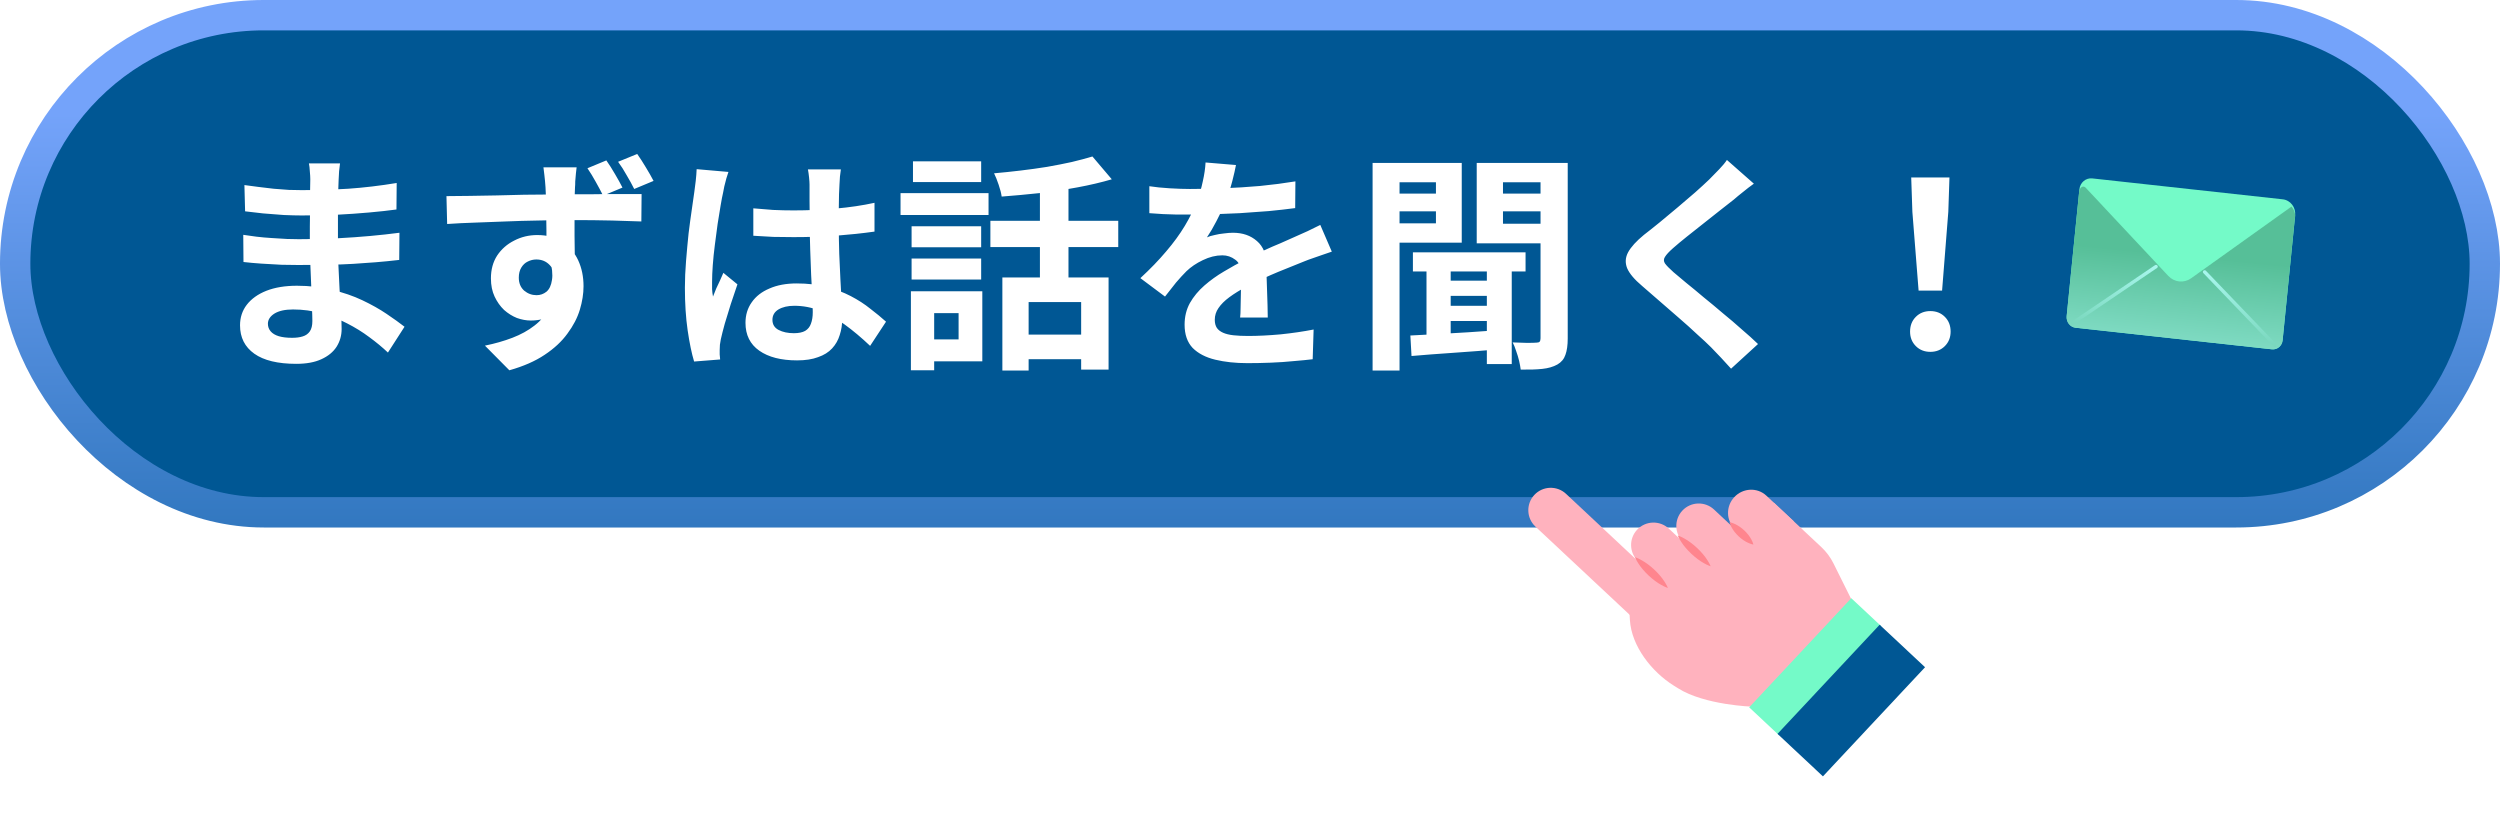 <svg width="247" height="81" viewBox="0 0 247 81" fill="none" xmlns="http://www.w3.org/2000/svg">
<rect x="1.5" y="1.5" width="244" height="49.117" rx="24.559" fill="#005794"/>
<rect x="1.5" y="1.5" width="244" height="49.117" rx="24.559" stroke="url(#paint0_linear_509_230)" stroke-width="3"/>
<path d="M33.594 16.144C33.563 16.372 33.533 16.63 33.503 16.918C33.487 17.191 33.472 17.472 33.457 17.761C33.442 18.064 33.427 18.474 33.412 18.99C33.396 19.49 33.389 20.044 33.389 20.651C33.389 21.258 33.389 21.858 33.389 22.449C33.389 23.041 33.389 23.58 33.389 24.066C33.389 24.703 33.404 25.416 33.434 26.205C33.465 26.979 33.503 27.768 33.548 28.572C33.609 29.361 33.654 30.105 33.685 30.803C33.73 31.486 33.753 32.055 33.753 32.51C33.753 33.147 33.586 33.732 33.252 34.263C32.918 34.779 32.418 35.188 31.75 35.492C31.098 35.795 30.27 35.947 29.269 35.947C27.448 35.947 26.067 35.613 25.126 34.946C24.186 34.278 23.715 33.345 23.715 32.146C23.715 31.372 23.935 30.697 24.375 30.12C24.83 29.528 25.475 29.065 26.31 28.732C27.16 28.398 28.169 28.231 29.337 28.231C30.581 28.231 31.742 28.367 32.82 28.641C33.912 28.898 34.906 29.24 35.802 29.665C36.697 30.09 37.493 30.537 38.191 31.008C38.89 31.478 39.481 31.903 39.967 32.282L38.328 34.832C37.782 34.316 37.167 33.807 36.484 33.307C35.817 32.806 35.081 32.351 34.276 31.941C33.487 31.531 32.645 31.205 31.75 30.962C30.87 30.704 29.937 30.575 28.95 30.575C28.161 30.575 27.547 30.712 27.107 30.985C26.682 31.258 26.469 31.592 26.469 31.986C26.469 32.275 26.56 32.525 26.742 32.738C26.924 32.95 27.19 33.109 27.539 33.216C27.888 33.322 28.328 33.375 28.859 33.375C29.269 33.375 29.618 33.33 29.906 33.238C30.21 33.147 30.445 32.98 30.612 32.738C30.779 32.495 30.862 32.153 30.862 31.713C30.862 31.38 30.847 30.902 30.817 30.279C30.802 29.657 30.779 28.974 30.748 28.231C30.718 27.472 30.688 26.729 30.657 26C30.627 25.272 30.612 24.627 30.612 24.066C30.612 23.519 30.612 22.95 30.612 22.358C30.627 21.751 30.635 21.152 30.635 20.56C30.635 19.968 30.635 19.43 30.635 18.944C30.65 18.443 30.657 18.034 30.657 17.715C30.657 17.503 30.642 17.244 30.612 16.941C30.597 16.622 30.566 16.357 30.521 16.144H33.594ZM24.148 18.284C24.557 18.345 25.012 18.405 25.513 18.466C26.014 18.527 26.522 18.587 27.038 18.648C27.569 18.694 28.07 18.732 28.541 18.762C29.011 18.777 29.421 18.785 29.77 18.785C31.317 18.785 32.858 18.739 34.39 18.648C35.938 18.542 37.539 18.352 39.193 18.079L39.17 20.697C38.396 20.803 37.501 20.902 36.484 20.993C35.468 21.084 34.383 21.16 33.23 21.22C32.091 21.266 30.946 21.288 29.793 21.288C29.322 21.288 28.738 21.273 28.04 21.243C27.357 21.198 26.674 21.144 25.991 21.084C25.308 21.008 24.717 20.939 24.216 20.879L24.148 18.284ZM24.034 23.201C24.398 23.261 24.83 23.322 25.331 23.383C25.832 23.443 26.34 23.489 26.856 23.519C27.387 23.549 27.888 23.58 28.358 23.61C28.829 23.625 29.216 23.633 29.519 23.633C30.931 23.633 32.205 23.603 33.343 23.542C34.496 23.481 35.574 23.405 36.575 23.314C37.577 23.223 38.541 23.117 39.466 22.996L39.443 25.681C38.654 25.773 37.888 25.849 37.145 25.909C36.416 25.97 35.665 26.023 34.891 26.069C34.132 26.114 33.313 26.144 32.433 26.16C31.553 26.175 30.566 26.182 29.474 26.182C29.034 26.182 28.488 26.175 27.835 26.16C27.183 26.129 26.515 26.091 25.832 26.046C25.164 26 24.573 25.947 24.056 25.886L24.034 23.201ZM56.97 16.531C56.955 16.653 56.932 16.85 56.902 17.123C56.871 17.381 56.849 17.647 56.833 17.92C56.833 18.178 56.826 18.367 56.811 18.489C56.795 18.792 56.78 19.202 56.765 19.718C56.765 20.234 56.765 20.803 56.765 21.425C56.765 22.047 56.765 22.677 56.765 23.314C56.78 23.936 56.788 24.528 56.788 25.09C56.803 25.636 56.811 26.091 56.811 26.455L53.988 25.477C53.988 25.188 53.988 24.809 53.988 24.339C53.988 23.868 53.988 23.352 53.988 22.791C53.988 22.214 53.98 21.645 53.965 21.084C53.965 20.522 53.958 20.014 53.943 19.559C53.927 19.103 53.912 18.754 53.897 18.512C53.867 18.056 53.829 17.647 53.783 17.282C53.738 16.918 53.707 16.668 53.692 16.531H56.97ZM44.11 19.377C44.792 19.361 45.551 19.354 46.386 19.354C47.236 19.339 48.123 19.323 49.049 19.308C49.974 19.278 50.885 19.255 51.78 19.24C52.691 19.225 53.533 19.217 54.307 19.217C55.096 19.202 55.779 19.195 56.355 19.195C56.932 19.195 57.562 19.195 58.245 19.195C58.927 19.179 59.603 19.172 60.27 19.172C60.938 19.172 61.545 19.172 62.091 19.172C62.638 19.172 63.07 19.172 63.389 19.172L63.366 21.88C62.653 21.85 61.704 21.82 60.521 21.789C59.352 21.759 57.934 21.744 56.264 21.744C55.232 21.744 54.185 21.759 53.123 21.789C52.061 21.805 51.006 21.835 49.959 21.88C48.912 21.911 47.903 21.949 46.932 21.994C45.961 22.024 45.043 22.07 44.178 22.131L44.11 19.377ZM56.424 26.091C56.424 27.336 56.272 28.367 55.968 29.187C55.68 30.006 55.24 30.628 54.648 31.053C54.056 31.463 53.321 31.668 52.44 31.668C52 31.668 51.545 31.584 51.075 31.418C50.619 31.235 50.194 30.97 49.8 30.621C49.421 30.257 49.109 29.817 48.867 29.301C48.624 28.785 48.503 28.185 48.503 27.503C48.503 26.637 48.707 25.886 49.117 25.249C49.542 24.612 50.103 24.119 50.801 23.77C51.499 23.405 52.258 23.223 53.078 23.223C54.079 23.223 54.914 23.451 55.581 23.906C56.264 24.361 56.78 24.968 57.129 25.727C57.478 26.486 57.653 27.336 57.653 28.276C57.653 29.02 57.531 29.794 57.289 30.598C57.046 31.402 56.636 32.191 56.059 32.965C55.498 33.739 54.747 34.437 53.806 35.059C52.88 35.681 51.72 36.19 50.324 36.584L47.911 34.149C48.882 33.952 49.785 33.694 50.619 33.375C51.454 33.056 52.182 32.654 52.804 32.169C53.442 31.683 53.935 31.084 54.284 30.37C54.648 29.657 54.83 28.808 54.83 27.821C54.83 27.078 54.656 26.531 54.307 26.182C53.958 25.818 53.518 25.636 52.987 25.636C52.698 25.636 52.418 25.704 52.144 25.841C51.886 25.962 51.674 26.16 51.507 26.433C51.34 26.706 51.257 27.04 51.257 27.434C51.257 27.965 51.431 28.39 51.78 28.709C52.144 29.012 52.554 29.164 53.009 29.164C53.374 29.164 53.7 29.05 53.988 28.823C54.276 28.58 54.459 28.193 54.534 27.662C54.626 27.131 54.55 26.418 54.307 25.522L56.424 26.091ZM59.906 15.848C60.194 16.258 60.483 16.713 60.771 17.214C61.059 17.7 61.302 18.14 61.499 18.534L59.587 19.331C59.36 18.876 59.117 18.421 58.859 17.965C58.601 17.495 58.328 17.047 58.04 16.622L59.906 15.848ZM62.956 15.211C63.245 15.621 63.533 16.069 63.821 16.554C64.109 17.024 64.36 17.465 64.572 17.874L62.66 18.671C62.433 18.216 62.182 17.761 61.909 17.305C61.651 16.835 61.37 16.395 61.067 15.985L62.956 15.211ZM74.428 20.583C75.081 20.644 75.733 20.697 76.386 20.742C77.053 20.773 77.729 20.788 78.411 20.788C79.808 20.788 81.196 20.727 82.577 20.606C83.958 20.484 85.232 20.295 86.401 20.037V22.882C85.217 23.049 83.935 23.185 82.554 23.292C81.173 23.383 79.792 23.428 78.411 23.428C77.744 23.428 77.076 23.421 76.408 23.405C75.756 23.375 75.096 23.337 74.428 23.292V20.583ZM83.078 16.736C83.047 16.949 83.017 17.184 82.987 17.442C82.971 17.7 82.956 17.958 82.941 18.216C82.926 18.459 82.911 18.785 82.895 19.195C82.88 19.604 82.873 20.067 82.873 20.583C82.873 21.084 82.873 21.615 82.873 22.176C82.873 23.208 82.888 24.179 82.918 25.09C82.949 25.985 82.987 26.82 83.032 27.593C83.078 28.352 83.115 29.05 83.146 29.688C83.191 30.325 83.214 30.917 83.214 31.463C83.214 32.055 83.131 32.601 82.964 33.102C82.812 33.603 82.562 34.043 82.213 34.422C81.864 34.801 81.401 35.09 80.824 35.287C80.263 35.499 79.572 35.606 78.753 35.606C77.175 35.606 75.93 35.287 75.02 34.65C74.109 34.012 73.654 33.094 73.654 31.895C73.654 31.122 73.859 30.446 74.269 29.87C74.678 29.278 75.263 28.823 76.021 28.504C76.78 28.17 77.675 28.003 78.707 28.003C79.785 28.003 80.763 28.117 81.644 28.345C82.524 28.572 83.328 28.876 84.056 29.255C84.785 29.634 85.43 30.052 85.991 30.507C86.568 30.947 87.084 31.372 87.539 31.782L85.968 34.172C85.103 33.352 84.261 32.647 83.442 32.055C82.622 31.463 81.803 31.008 80.984 30.689C80.179 30.37 79.345 30.211 78.48 30.211C77.842 30.211 77.319 30.332 76.909 30.575C76.515 30.818 76.317 31.16 76.317 31.6C76.317 32.055 76.522 32.389 76.932 32.601C77.342 32.813 77.842 32.92 78.434 32.92C78.905 32.92 79.276 32.844 79.549 32.692C79.823 32.525 80.012 32.29 80.118 31.986C80.24 31.668 80.301 31.288 80.301 30.848C80.301 30.454 80.285 29.938 80.255 29.301C80.225 28.663 80.187 27.95 80.141 27.161C80.111 26.372 80.081 25.553 80.05 24.703C80.02 23.838 80.005 22.996 80.005 22.176C80.005 21.311 79.997 20.53 79.982 19.832C79.982 19.119 79.982 18.587 79.982 18.238C79.982 18.072 79.967 17.836 79.936 17.533C79.906 17.229 79.868 16.964 79.823 16.736H83.078ZM71.97 16.987C71.924 17.138 71.856 17.351 71.765 17.624C71.689 17.897 71.621 18.163 71.56 18.421C71.515 18.678 71.477 18.876 71.446 19.012C71.371 19.331 71.287 19.764 71.196 20.31C71.105 20.841 71.006 21.448 70.9 22.131C70.809 22.798 70.718 23.489 70.627 24.202C70.536 24.9 70.468 25.568 70.422 26.205C70.376 26.827 70.354 27.366 70.354 27.821C70.354 28.049 70.354 28.299 70.354 28.572C70.369 28.83 70.399 29.073 70.445 29.301C70.551 29.027 70.657 28.762 70.763 28.504C70.885 28.246 71.006 27.988 71.128 27.73C71.249 27.472 71.363 27.214 71.469 26.956L72.858 28.094C72.645 28.716 72.425 29.369 72.198 30.052C71.985 30.735 71.788 31.38 71.606 31.986C71.439 32.593 71.31 33.102 71.219 33.512C71.188 33.663 71.158 33.845 71.128 34.058C71.112 34.27 71.105 34.445 71.105 34.581C71.105 34.703 71.105 34.847 71.105 35.014C71.12 35.196 71.135 35.363 71.15 35.515L68.578 35.719C68.336 34.915 68.123 33.891 67.941 32.647C67.759 31.387 67.668 29.983 67.668 28.436C67.668 27.586 67.706 26.698 67.782 25.773C67.858 24.832 67.941 23.929 68.032 23.064C68.138 22.199 68.245 21.41 68.351 20.697C68.457 19.968 68.54 19.384 68.601 18.944C68.647 18.625 68.692 18.269 68.738 17.874C68.783 17.465 68.814 17.078 68.829 16.713L71.97 16.987ZM99.034 27.411H109.527V36.516H106.818V29.847H101.628V36.607H99.034V27.411ZM107.933 15.461L109.845 17.715C108.813 18.018 107.683 18.284 106.454 18.512C105.225 18.739 103.965 18.929 102.675 19.081C101.401 19.217 100.164 19.331 98.965 19.422C98.92 19.088 98.821 18.701 98.669 18.261C98.518 17.806 98.366 17.427 98.214 17.123C99.079 17.047 99.952 16.956 100.832 16.85C101.727 16.744 102.599 16.622 103.449 16.486C104.314 16.334 105.126 16.175 105.885 16.008C106.643 15.826 107.326 15.644 107.933 15.461ZM102.744 17.601H105.566V28.641H102.744V17.601ZM97.85 21.812H110.483V24.407H97.85V21.812ZM100.786 33.056H108.115V35.492H100.786V33.056ZM90.065 22.358H96.939V24.43H90.065V22.358ZM90.202 15.94H96.939V17.988H90.202V15.94ZM90.065 25.545H96.939V27.616H90.065V25.545ZM88.973 19.081H97.668V21.243H88.973V19.081ZM91.431 28.777H97.053V35.697H91.431V33.534H94.709V30.939H91.431V28.777ZM89.997 28.777H92.296V36.584H89.997V28.777ZM122.114 16.304C122.038 16.713 121.917 17.244 121.75 17.897C121.583 18.549 121.34 19.285 121.021 20.105C120.778 20.666 120.498 21.251 120.179 21.858C119.876 22.449 119.565 22.98 119.246 23.451C119.443 23.36 119.694 23.284 119.997 23.223C120.3 23.147 120.612 23.094 120.93 23.064C121.264 23.018 121.56 22.996 121.818 22.996C122.774 22.996 123.563 23.269 124.185 23.815C124.822 24.361 125.141 25.173 125.141 26.251C125.141 26.554 125.141 26.926 125.141 27.366C125.156 27.806 125.171 28.269 125.187 28.754C125.202 29.225 125.217 29.688 125.232 30.143C125.247 30.598 125.255 31.008 125.255 31.372H122.524C122.554 31.114 122.569 30.811 122.569 30.462C122.584 30.097 122.592 29.718 122.592 29.323C122.607 28.929 122.615 28.549 122.615 28.185C122.63 27.806 122.637 27.465 122.637 27.161C122.637 26.433 122.44 25.932 122.046 25.659C121.666 25.37 121.241 25.226 120.771 25.226C120.134 25.226 119.489 25.386 118.836 25.704C118.199 26.008 117.66 26.372 117.22 26.797C116.886 27.131 116.545 27.503 116.196 27.912C115.862 28.322 115.498 28.785 115.103 29.301L112.668 27.48C113.654 26.569 114.504 25.689 115.217 24.839C115.945 23.99 116.56 23.147 117.061 22.313C117.562 21.478 117.971 20.644 118.29 19.809C118.517 19.202 118.7 18.572 118.836 17.92C118.988 17.252 119.079 16.63 119.109 16.053L122.114 16.304ZM113.555 18.398C114.132 18.489 114.8 18.557 115.558 18.603C116.317 18.648 116.985 18.671 117.562 18.671C118.563 18.671 119.656 18.648 120.839 18.603C122.038 18.557 123.252 18.481 124.481 18.375C125.71 18.254 126.879 18.102 127.986 17.92L127.964 20.56C127.159 20.666 126.287 20.765 125.346 20.856C124.42 20.932 123.472 21 122.501 21.061C121.545 21.106 120.627 21.144 119.747 21.175C118.867 21.19 118.085 21.198 117.402 21.198C117.099 21.198 116.719 21.198 116.264 21.198C115.824 21.182 115.369 21.167 114.898 21.152C114.428 21.122 113.98 21.091 113.555 21.061V18.398ZM131.583 24.862C131.34 24.938 131.052 25.037 130.718 25.158C130.399 25.264 130.073 25.378 129.739 25.499C129.42 25.606 129.132 25.712 128.874 25.818C128.146 26.106 127.281 26.455 126.279 26.865C125.293 27.275 124.261 27.753 123.184 28.299C122.501 28.663 121.924 29.02 121.454 29.369C120.983 29.718 120.627 30.075 120.384 30.439C120.141 30.788 120.02 31.175 120.02 31.6C120.02 31.918 120.088 32.184 120.225 32.396C120.361 32.593 120.566 32.753 120.839 32.874C121.112 32.996 121.454 33.079 121.863 33.125C122.273 33.17 122.759 33.193 123.32 33.193C124.291 33.193 125.361 33.14 126.53 33.034C127.698 32.912 128.783 32.753 129.785 32.556L129.693 35.492C129.208 35.553 128.593 35.613 127.85 35.674C127.106 35.75 126.332 35.803 125.528 35.833C124.739 35.864 123.98 35.879 123.252 35.879C122.068 35.879 121.006 35.765 120.065 35.537C119.124 35.31 118.381 34.923 117.835 34.377C117.304 33.815 117.038 33.049 117.038 32.078C117.038 31.288 117.212 30.575 117.562 29.938C117.926 29.301 118.404 28.724 118.995 28.208C119.587 27.692 120.232 27.229 120.93 26.82C121.643 26.395 122.341 26.008 123.024 25.659C123.722 25.295 124.352 24.983 124.914 24.726C125.475 24.468 125.999 24.24 126.484 24.043C126.985 23.83 127.463 23.618 127.918 23.405C128.358 23.208 128.783 23.018 129.193 22.836C129.602 22.639 130.02 22.434 130.445 22.222L131.583 24.862ZM139.595 24.93H150.725V26.82H139.595V24.93ZM142.622 27.73H147.812V29.232H142.622V27.73ZM142.622 30.211H147.812V31.713H142.622V30.211ZM146.901 25.909H149.36V35.97H146.901V25.909ZM140.938 25.932H143.328V33.716H140.938V25.932ZM139.344 33.147C140.103 33.102 140.968 33.056 141.939 33.011C142.926 32.95 143.965 32.889 145.058 32.829C146.15 32.753 147.243 32.677 148.335 32.601L148.358 34.49C146.765 34.627 145.187 34.748 143.624 34.855C142.061 34.961 140.672 35.067 139.458 35.173L139.344 33.147ZM136.977 19.126H142.69V20.879H136.977V19.126ZM147.539 19.126H153.275V20.879H147.539V19.126ZM152.205 16.099H154.891V33.443C154.891 34.111 154.815 34.65 154.663 35.059C154.526 35.469 154.261 35.788 153.866 36.015C153.457 36.243 152.956 36.387 152.364 36.448C151.787 36.508 151.082 36.531 150.247 36.516C150.217 36.273 150.164 35.985 150.088 35.651C150.012 35.333 149.913 35.006 149.792 34.672C149.686 34.339 149.572 34.058 149.451 33.83C149.921 33.845 150.384 33.861 150.839 33.876C151.309 33.876 151.628 33.868 151.795 33.853C151.947 33.853 152.053 33.823 152.114 33.762C152.174 33.686 152.205 33.572 152.205 33.42V16.099ZM137.228 16.099H144.42V23.974H137.228V22.062H141.871V18.011H137.228V16.099ZM153.616 16.099V18.011H148.495V22.108H153.616V24.043H145.9V16.099H153.616ZM135.612 16.099H138.275V36.607H135.612V16.099ZM173.282 18.147C172.918 18.405 172.561 18.678 172.212 18.967C171.863 19.24 171.56 19.49 171.302 19.718C170.922 20.006 170.467 20.363 169.936 20.788C169.42 21.198 168.874 21.63 168.297 22.085C167.736 22.525 167.19 22.958 166.658 23.383C166.127 23.808 165.672 24.187 165.293 24.521C164.898 24.87 164.633 25.158 164.496 25.386C164.36 25.598 164.36 25.811 164.496 26.023C164.648 26.235 164.929 26.524 165.338 26.888C165.672 27.176 166.097 27.533 166.613 27.958C167.144 28.383 167.713 28.853 168.32 29.369C168.942 29.87 169.572 30.393 170.209 30.939C170.862 31.471 171.484 32.002 172.076 32.533C172.683 33.049 173.221 33.534 173.692 33.99L171.029 36.425C170.391 35.712 169.731 35.006 169.048 34.308C168.699 33.959 168.244 33.534 167.683 33.034C167.136 32.518 166.537 31.979 165.885 31.418C165.247 30.856 164.61 30.302 163.973 29.756C163.335 29.194 162.759 28.694 162.243 28.254C161.484 27.616 160.991 27.032 160.763 26.501C160.551 25.97 160.581 25.446 160.854 24.93C161.143 24.399 161.666 23.823 162.425 23.201C162.88 22.852 163.396 22.442 163.973 21.971C164.549 21.486 165.141 20.993 165.748 20.492C166.355 19.976 166.932 19.483 167.478 19.012C168.024 18.527 168.487 18.102 168.866 17.738C169.2 17.404 169.534 17.062 169.868 16.713C170.202 16.364 170.452 16.061 170.619 15.803L173.282 18.147ZM189.557 28.709L188.942 20.924L188.828 17.533H192.607L192.493 20.924L191.878 28.709H189.557ZM190.718 34.763C190.141 34.763 189.663 34.574 189.284 34.194C188.904 33.815 188.715 33.337 188.715 32.76C188.715 32.169 188.904 31.683 189.284 31.304C189.663 30.924 190.141 30.735 190.718 30.735C191.294 30.735 191.772 30.924 192.152 31.304C192.531 31.683 192.721 32.169 192.721 32.76C192.721 33.337 192.531 33.815 192.152 34.194C191.772 34.574 191.294 34.763 190.718 34.763Z" fill="white"/>
<path d="M224.48 34.513L205.102 32.386C204.539 32.324 204.131 31.797 204.19 31.208L205.445 18.702C205.511 18.038 206.08 17.556 206.715 17.626L225.535 19.692C226.292 19.774 226.841 20.483 226.761 21.274L225.521 33.631C225.467 34.175 225.001 34.57 224.48 34.513Z" fill="#74FAC8"/>
<path d="M224.453 34.51L214.753 33.445L205.052 32.38C204.517 32.322 204.128 31.82 204.184 31.26L205.423 18.919C205.438 18.767 205.506 18.625 205.613 18.521C205.739 18.4 205.934 18.405 206.054 18.533L212.826 25.765L214.227 27.261C214.826 27.901 215.777 27.999 216.484 27.494L226.402 20.409C226.915 21.039 226.729 21.594 226.729 21.594L225.524 33.602C225.468 34.162 224.988 34.568 224.453 34.51Z" fill="url(#paint1_linear_509_230)"/>
<path d="M204.779 32.075C204.731 32.07 204.685 32.046 204.655 32.005C204.598 31.93 204.615 31.826 204.693 31.773L212.912 26.203C212.99 26.15 213.099 26.168 213.156 26.244C213.213 26.319 213.196 26.423 213.118 26.475L204.899 32.046C204.863 32.07 204.82 32.08 204.779 32.075Z" fill="url(#paint2_linear_509_230)"/>
<path d="M224.736 34.265C224.695 34.261 224.655 34.242 224.625 34.211L217.693 26.987C217.626 26.917 217.629 26.809 217.7 26.745C217.771 26.681 217.882 26.686 217.949 26.756L224.881 33.979C224.948 34.049 224.945 34.157 224.874 34.221C224.836 34.256 224.785 34.27 224.736 34.265Z" fill="url(#paint3_linear_509_230)"/>
<g filter="url(#filter0_d_509_230)">
<path d="M177.229 47.508L174.517 44.971C173.624 44.135 172.206 44.199 171.351 45.112C170.496 46.026 170.526 47.445 171.42 48.281L174.131 50.819L177.229 47.508Z" fill="#FFB2BE"/>
<path d="M174.427 51.095L169.349 46.343C168.456 45.508 167.054 45.554 166.218 46.447C165.382 47.34 165.429 48.742 166.322 49.578L171.4 54.33L174.427 51.095Z" fill="#FFB2BE"/>
<path d="M171.4 54.329L164.881 48.228C163.987 47.393 162.586 47.439 161.75 48.332C160.914 49.225 160.961 50.627 161.854 51.463L168.374 57.564L171.401 54.33L171.4 54.329Z" fill="#FFB2BE"/>
<path d="M166.347 55.667L154.726 44.792C153.833 43.957 152.431 44.003 151.595 44.896C150.759 45.789 150.806 47.191 151.699 48.027L163.32 58.901L166.347 55.667Z" fill="#FFB2BE"/>
<path d="M160.971 56.206L161.034 57.253C161.188 59.833 163.184 62.376 165.377 63.744L165.791 64.002C168.43 65.674 173.143 65.819 173.143 65.819L182.955 55.298L181.147 51.663C180.847 51.059 180.442 50.514 179.949 50.054L175.248 45.654" fill="#FFB2BE"/>
<path d="M185.845 57.851L182.907 55.102L172.818 65.884L175.756 68.633L185.845 57.851Z" fill="#74FAC8"/>
<path d="M190.195 61.922L185.708 57.723L175.619 68.505L180.106 72.704L190.195 61.922Z" fill="#005794"/>
<path d="M161.537 51.049C161.537 51.049 161.833 51.141 162.204 51.356C162.582 51.562 163.032 51.896 163.44 52.275C163.846 52.656 164.209 53.083 164.44 53.447C164.679 53.803 164.789 54.092 164.789 54.092C164.789 54.092 164.493 54.002 164.122 53.786C163.744 53.58 163.294 53.246 162.887 52.866C162.481 52.485 162.119 52.057 161.887 51.694C161.648 51.339 161.537 51.049 161.537 51.049Z" fill="#FF858E"/>
<path d="M165.761 48.905C165.761 48.905 166.057 48.996 166.427 49.211C166.806 49.418 167.256 49.751 167.663 50.131C168.069 50.511 168.432 50.938 168.663 51.303C168.903 51.658 169.013 51.947 169.013 51.947C169.013 51.947 168.716 51.857 168.346 51.642C167.967 51.435 167.518 51.102 167.111 50.721C166.705 50.34 166.342 49.913 166.111 49.549C165.872 49.194 165.761 48.905 165.761 48.905Z" fill="#FF858E"/>
<path d="M170.872 47.591C170.872 47.591 171.113 47.631 171.4 47.768C171.695 47.896 172.035 48.126 172.331 48.402C172.626 48.678 172.878 49.002 173.026 49.288C173.182 49.566 173.236 49.803 173.236 49.803C173.236 49.803 172.996 49.764 172.708 49.627C172.413 49.499 172.074 49.269 171.778 48.992C171.484 48.715 171.232 48.391 171.084 48.105C170.928 47.828 170.872 47.591 170.872 47.591Z" fill="#FF858E"/>
</g>
<defs>
<filter id="filter0_d_509_230" x="146.997" y="44.195" width="47.198" height="36.509" filterUnits="userSpaceOnUse" color-interpolation-filters="sRGB">
<feFlood flood-opacity="0" result="BackgroundImageFix"/>
<feColorMatrix in="SourceAlpha" type="matrix" values="0 0 0 0 0 0 0 0 0 0 0 0 0 0 0 0 0 0 127 0" result="hardAlpha"/>
<feOffset dy="4"/>
<feGaussianBlur stdDeviation="2"/>
<feComposite in2="hardAlpha" operator="out"/>
<feColorMatrix type="matrix" values="0 0 0 0 0 0 0 0 0 0 0 0 0 0 0 0 0 0 0.25 0"/>
<feBlend mode="normal" in2="BackgroundImageFix" result="effect1_dropShadow_509_230"/>
<feBlend mode="normal" in="SourceGraphic" in2="effect1_dropShadow_509_230" result="shape"/>
</filter>
<linearGradient id="paint0_linear_509_230" x1="123.5" y1="11.239" x2="123.5" y2="82.798" gradientUnits="userSpaceOnUse">
<stop stop-color="#74A3FA"/>
<stop offset="1" stop-color="#005794"/>
</linearGradient>
<linearGradient id="paint1_linear_509_230" x1="216.18" y1="19.287" x2="213.903" y2="42.242" gradientUnits="userSpaceOnUse">
<stop offset="0.259" stop-color="#56BF98"/>
<stop offset="1" stop-color="#A9F7EE"/>
</linearGradient>
<linearGradient id="paint2_linear_509_230" x1="209.243" y1="25.758" x2="208.505" y2="32.484" gradientUnits="userSpaceOnUse">
<stop stop-color="#A9F7EE"/>
<stop offset="1" stop-color="#79D7BD"/>
</linearGradient>
<linearGradient id="paint3_linear_509_230" x1="221.625" y1="27.117" x2="220.887" y2="33.843" gradientUnits="userSpaceOnUse">
<stop stop-color="#A9F7EE"/>
<stop offset="1" stop-color="#79D7BD"/>
</linearGradient>
</defs>
</svg>
